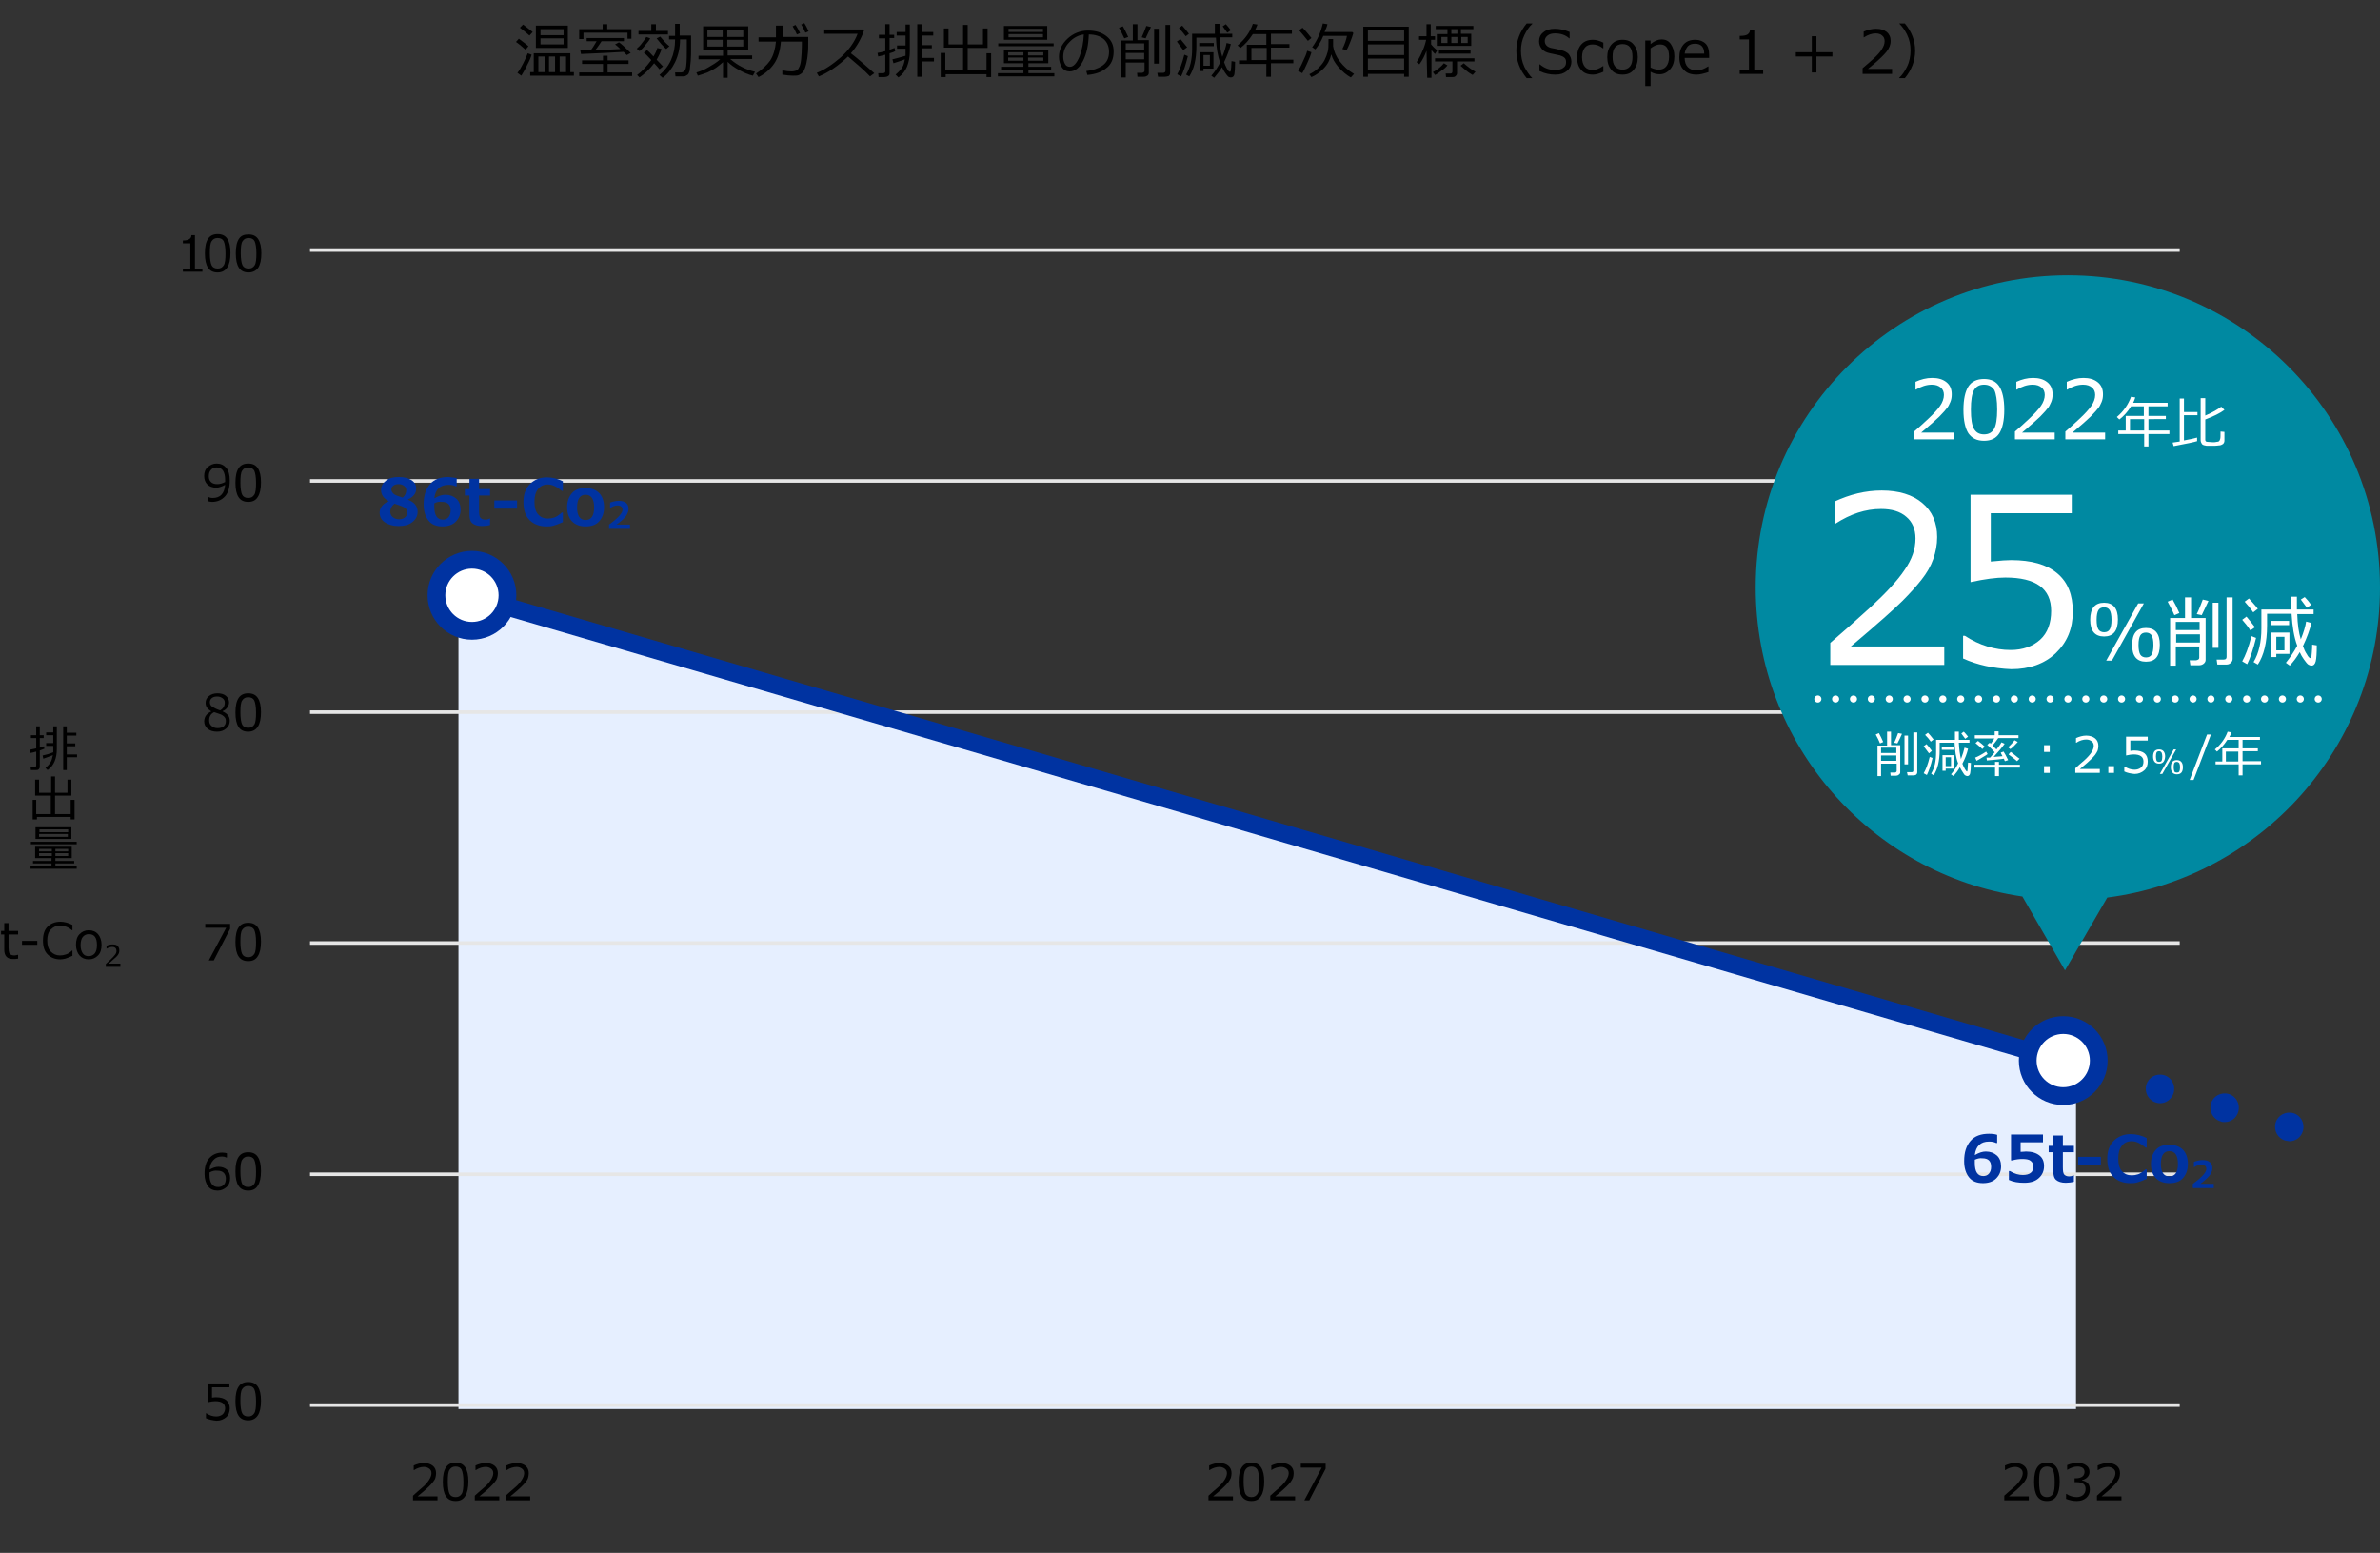 <?xml version="1.0" encoding="utf-8"?>
<!-- Generator: Adobe Illustrator 27.4.1, SVG Export Plug-In . SVG Version: 6.00 Build 0)  -->
<svg version="1.1" id="レイヤー_1" xmlns="http://www.w3.org/2000/svg" xmlns:xlink="http://www.w3.org/1999/xlink" x="0px"
	 y="0px" viewBox="0 0 670.2 437.2" style="enable-background:new 0 0 670.2 437.2;" xml:space="preserve">
<rect x="0" y="0" width="670.2" height="437.2" fill="#333333" stroke="none"/>
<style type="text/css">
	.st0{fill:#E6EFFF;}
	.st1{fill:none;stroke:#E6E6E6;stroke-miterlimit:10;}
	.st2{fill:#0033A1;}
	.st3{fill-rule:evenodd;clip-rule:evenodd;fill:#FFFFFF;stroke:#0033A1;stroke-width:5;stroke-miterlimit:10;}
	.st4{fill-rule:evenodd;clip-rule:evenodd;fill:#0089A1;}
	.st5{fill:#FFFFFF;}
	.st6{fill:none;stroke:#FFFFFF;stroke-width:2;stroke-linecap:round;stroke-linejoin:round;}
	.st7{fill:none;stroke:#FFFFFF;stroke-width:2;stroke-linecap:round;stroke-linejoin:round;stroke-dasharray:0,5.033;}
</style>
<g>
	<path d="M123.2,422.4h-6.9v-1.3c0.7-0.6,1.5-1.4,2.5-2.2s1.6-1.6,2-2.2s0.7-1.3,0.7-1.9c0-0.6-0.2-1-0.6-1.3s-0.9-0.5-1.5-0.5
		c-0.9,0-1.9,0.3-2.8,0.9h-0.1v-1.3c0.9-0.4,1.9-0.7,2.9-0.7c1,0,1.9,0.3,2.5,0.8c0.6,0.5,0.9,1.2,0.9,2.1c0,0.5-0.1,0.9-0.2,1.3
		s-0.4,0.8-0.7,1.2s-0.7,0.8-1.2,1.3s-1.5,1.4-3.1,2.7h5.6V422.4z"/>
	<path d="M128.3,422.6c-1.2,0-2.1-0.4-2.7-1.3s-0.9-2.2-0.9-4.1s0.3-3.2,0.9-4.1s1.5-1.3,2.7-1.3c1.2,0,2.1,0.4,2.7,1.3
		c0.6,0.9,0.9,2.2,0.9,4c0,1.8-0.3,3.2-0.9,4.1C130.4,422.2,129.5,422.6,128.3,422.6z M128.3,412.9c-0.8,0-1.3,0.3-1.7,0.9
		c-0.4,0.6-0.5,1.7-0.5,3.4c0,1.6,0.2,2.8,0.5,3.4s0.9,0.9,1.7,0.9s1.3-0.3,1.7-0.9s0.5-1.8,0.5-3.4c0-1.6-0.2-2.7-0.5-3.4
		C129.7,413.2,129.1,412.9,128.3,412.9z"/>
	<path d="M140.6,422.4h-6.9v-1.3c0.7-0.6,1.5-1.4,2.5-2.2s1.6-1.6,2-2.2s0.7-1.3,0.7-1.9c0-0.6-0.2-1-0.6-1.3s-0.9-0.5-1.5-0.5
		c-0.9,0-1.9,0.3-2.8,0.9h-0.1v-1.3c0.9-0.4,1.9-0.7,2.9-0.7c1,0,1.9,0.3,2.5,0.8c0.6,0.5,0.9,1.2,0.9,2.1c0,0.5-0.1,0.9-0.2,1.3
		s-0.4,0.8-0.7,1.2s-0.7,0.8-1.2,1.3s-1.5,1.4-3.1,2.7h5.6V422.4z"/>
	<path d="M149.3,422.4h-6.9v-1.3c0.7-0.6,1.5-1.4,2.5-2.2s1.6-1.6,2-2.2s0.7-1.3,0.7-1.9c0-0.6-0.2-1-0.6-1.3s-0.9-0.5-1.5-0.5
		c-0.9,0-1.9,0.3-2.8,0.9h-0.1v-1.3c0.9-0.4,1.9-0.7,2.9-0.7c1,0,1.9,0.3,2.5,0.8c0.6,0.5,0.9,1.2,0.9,2.1c0,0.5-0.1,0.9-0.2,1.3
		s-0.4,0.8-0.7,1.2s-0.7,0.8-1.2,1.3s-1.5,1.4-3.1,2.7h5.6V422.4z"/>
</g>
<g>
	<path d="M347.2,422.4h-6.9v-1.3c0.7-0.6,1.5-1.4,2.5-2.2s1.6-1.6,2-2.2c0.4-0.6,0.7-1.3,0.7-1.9c0-0.6-0.2-1-0.6-1.3
		c-0.4-0.3-0.9-0.5-1.5-0.5c-0.9,0-1.9,0.3-2.8,0.9h-0.1v-1.3c0.9-0.4,1.9-0.7,2.9-0.7c1,0,1.9,0.3,2.5,0.8c0.6,0.5,0.9,1.2,0.9,2.1
		c0,0.5-0.1,0.9-0.2,1.3c-0.2,0.4-0.4,0.8-0.7,1.2c-0.3,0.4-0.7,0.8-1.2,1.3s-1.5,1.4-3.1,2.7h5.6V422.4z"/>
	<path d="M352.4,422.6c-1.2,0-2.1-0.4-2.7-1.3c-0.6-0.9-0.9-2.2-0.9-4.1s0.3-3.2,0.9-4.1c0.6-0.9,1.5-1.3,2.7-1.3
		c1.2,0,2.1,0.4,2.7,1.3c0.6,0.9,0.9,2.2,0.9,4c0,1.8-0.3,3.2-0.9,4.1C354.5,422.2,353.6,422.6,352.4,422.6z M352.4,412.9
		c-0.8,0-1.3,0.3-1.7,0.9c-0.4,0.6-0.5,1.7-0.5,3.4c0,1.6,0.2,2.8,0.5,3.4c0.4,0.6,0.9,0.9,1.7,0.9s1.3-0.3,1.7-0.9s0.5-1.8,0.5-3.4
		c0-1.6-0.2-2.7-0.5-3.4C353.7,413.2,353.2,412.9,352.4,412.9z"/>
	<path d="M364.6,422.4h-6.9v-1.3c0.7-0.6,1.5-1.4,2.5-2.2s1.6-1.6,2-2.2c0.4-0.6,0.7-1.3,0.7-1.9c0-0.6-0.2-1-0.6-1.3
		c-0.4-0.3-0.9-0.5-1.5-0.5c-0.9,0-1.9,0.3-2.8,0.9H358v-1.3c0.9-0.4,1.9-0.7,2.9-0.7c1,0,1.9,0.3,2.5,0.8c0.6,0.5,0.9,1.2,0.9,2.1
		c0,0.5-0.1,0.9-0.2,1.3c-0.2,0.4-0.4,0.8-0.7,1.2c-0.3,0.4-0.7,0.8-1.2,1.3s-1.5,1.4-3.1,2.7h5.6V422.4z"/>
	<path d="M373.3,413.5l-4.6,8.9h-1.4l4.9-9.2h-5.9v-1.1h7V413.5z"/>
</g>
<polygon class="st0" points="584.6,396.7 129.1,396.7 129.1,164.8 584.6,301.7 "/>
<g>
	<g>
		<line class="st1" x1="87.3" y1="70.4" x2="613.8" y2="70.4"/>
	</g>
	<g>
		<line class="st1" x1="87.3" y1="135.4" x2="613.8" y2="135.4"/>
	</g>
	<g>
		<line class="st1" x1="87.3" y1="200.5" x2="613.8" y2="200.5"/>
	</g>
	<g>
		<line class="st1" x1="87.3" y1="265.5" x2="613.8" y2="265.5"/>
	</g>
	<g>
		<line class="st1" x1="87.3" y1="330.6" x2="613.8" y2="330.6"/>
	</g>
	<g>
		<line class="st1" x1="87.3" y1="395.6" x2="613.8" y2="395.6"/>
	</g>
</g>
<g>
	<path d="M58,399.3v-1.4h0.1c0.9,0.6,1.8,0.9,2.8,0.9c0.7,0,1.3-0.2,1.8-0.6c0.4-0.4,0.7-1,0.7-1.7c0-1.3-0.9-2-2.8-2
		c-0.5,0-1.2,0.1-2.1,0.3v-5.3h6.1v1.1h-4.9v2.9c0.6-0.1,1-0.1,1.2-0.1c1.2,0,2.2,0.3,2.8,0.8s1,1.3,1,2.3c0,1-0.3,1.9-1,2.5
		s-1.6,1-2.7,1C59.9,399.9,58.9,399.7,58,399.3z"/>
	<path d="M69.9,399.9c-1.2,0-2.1-0.4-2.7-1.3s-0.9-2.2-0.9-4.1s0.3-3.2,0.9-4.1s1.5-1.3,2.7-1.3c1.2,0,2.1,0.4,2.7,1.3
		c0.6,0.9,0.9,2.2,0.9,4c0,1.8-0.3,3.2-0.9,4.1C72,399.4,71.1,399.9,69.9,399.9z M69.9,390.2c-0.8,0-1.3,0.3-1.7,0.9
		c-0.4,0.6-0.5,1.7-0.5,3.4c0,1.6,0.2,2.8,0.5,3.4s0.9,0.9,1.7,0.9s1.3-0.3,1.7-0.9s0.5-1.8,0.5-3.4c0-1.6-0.2-2.7-0.5-3.4
		C71.3,390.5,70.7,390.2,69.9,390.2z"/>
</g>
<g>
	<path d="M59.5,200.3L59.5,200.3c-1.1-0.7-1.6-1.4-1.6-2.4c0-0.8,0.3-1.4,0.9-1.9s1.4-0.8,2.4-0.8c1,0,1.8,0.2,2.4,0.7
		s0.9,1.1,0.9,1.9c0,0.5-0.2,1-0.5,1.4c-0.3,0.4-0.7,0.8-1.3,1v0.1c1.3,0.6,2,1.4,2,2.6c0,0.9-0.3,1.6-1,2.2
		c-0.7,0.6-1.5,0.9-2.6,0.9c-1.1,0-2-0.3-2.6-0.8c-0.7-0.6-1-1.3-1-2.2C57.6,201.7,58.2,200.9,59.5,200.3z M60.3,200.5
		c-1,0.5-1.4,1.3-1.4,2.3c0,0.7,0.2,1.2,0.7,1.6c0.4,0.4,1,0.6,1.7,0.6c0.7,0,1.3-0.2,1.7-0.5c0.4-0.4,0.6-0.8,0.6-1.5
		c0-0.4-0.1-0.8-0.3-1c-0.2-0.3-0.5-0.5-0.8-0.7S61.4,200.9,60.3,200.5z M63.3,197.8c0-0.5-0.2-0.9-0.6-1.2s-0.9-0.5-1.5-0.5
		c-0.6,0-1.1,0.1-1.5,0.4c-0.4,0.3-0.6,0.7-0.6,1.2c0,0.5,0.2,1,0.7,1.3s1.2,0.7,2.2,1C62.9,199.5,63.3,198.7,63.3,197.8z"/>
	<path d="M69.9,206c-1.2,0-2.1-0.4-2.7-1.3s-0.9-2.2-0.9-4.1s0.3-3.2,0.9-4.1s1.5-1.3,2.7-1.3c1.2,0,2.1,0.4,2.7,1.3
		c0.6,0.9,0.9,2.2,0.9,4c0,1.8-0.3,3.2-0.9,4.1C72,205.5,71.1,206,69.9,206z M69.9,196.3c-0.8,0-1.3,0.3-1.7,0.9
		c-0.4,0.6-0.5,1.7-0.5,3.4c0,1.6,0.2,2.8,0.5,3.4s0.9,0.9,1.7,0.9s1.3-0.3,1.7-0.9s0.5-1.8,0.5-3.4c0-1.6-0.2-2.7-0.5-3.4
		C71.3,196.6,70.7,196.3,69.9,196.3z"/>
</g>
<g>
	<path d="M64.8,261.5l-4.6,8.9h-1.4l4.9-9.2h-5.9v-1.1h7V261.5z"/>
	<path d="M69.9,270.6c-1.2,0-2.1-0.4-2.7-1.3s-0.9-2.2-0.9-4.1s0.3-3.2,0.9-4.1s1.5-1.3,2.7-1.3c1.2,0,2.1,0.4,2.7,1.3
		c0.6,0.9,0.9,2.2,0.9,4c0,1.8-0.3,3.2-0.9,4.1C72,270.2,71.1,270.6,69.9,270.6z M69.9,260.9c-0.8,0-1.3,0.3-1.7,0.9
		c-0.4,0.6-0.5,1.7-0.5,3.4c0,1.6,0.2,2.8,0.5,3.4s0.9,0.9,1.7,0.9s1.3-0.3,1.7-0.9s0.5-1.8,0.5-3.4c0-1.6-0.2-2.7-0.5-3.4
		C71.3,261.2,70.7,260.9,69.9,260.9z"/>
</g>
<g>
	<path d="M63.9,324.7v1.2h-0.1c-0.4-0.2-0.8-0.3-1.3-0.3c-1,0-1.8,0.3-2.4,1c-0.6,0.6-1,1.5-1.1,2.7c0.9-0.5,1.7-0.8,2.5-0.8
		c1,0,1.8,0.3,2.4,0.8c0.6,0.6,0.9,1.3,0.9,2.4c0,1-0.3,1.9-1,2.5s-1.5,1-2.5,1c-1.2,0-2.1-0.4-2.7-1.2c-0.6-0.8-1-2-1-3.5
		c0-1.9,0.4-3.4,1.3-4.4c0.9-1,2.1-1.6,3.7-1.6C63.2,324.5,63.6,324.6,63.9,324.7z M59,330.1c0,0.4,0,0.6,0,0.7
		c0,1.1,0.2,1.9,0.6,2.5c0.4,0.6,1,0.9,1.8,0.9c0.7,0,1.2-0.2,1.6-0.6c0.4-0.4,0.6-1,0.6-1.8c0-0.6-0.2-1.2-0.6-1.6s-1-0.6-1.8-0.6
		C60.5,329.5,59.7,329.7,59,330.1z"/>
	<path d="M69.9,335.2c-1.2,0-2.1-0.4-2.7-1.3s-0.9-2.2-0.9-4.1s0.3-3.2,0.9-4.1s1.5-1.3,2.7-1.3c1.2,0,2.1,0.4,2.7,1.3
		c0.6,0.9,0.9,2.2,0.9,4c0,1.8-0.3,3.2-0.9,4.1C72,334.8,71.1,335.2,69.9,335.2z M69.9,325.6c-0.8,0-1.3,0.3-1.7,0.9
		c-0.4,0.6-0.5,1.7-0.5,3.4c0,1.6,0.2,2.8,0.5,3.4s0.9,0.9,1.7,0.9s1.3-0.3,1.7-0.9s0.5-1.8,0.5-3.4c0-1.6-0.2-2.7-0.5-3.4
		C71.3,325.9,70.7,325.6,69.9,325.6z"/>
</g>
<g>
	<path d="M58.5,141.1v-1.2h0.1c0.4,0.2,0.8,0.3,1.3,0.3c2.1,0,3.3-1.2,3.5-3.7c-0.9,0.5-1.8,0.8-2.5,0.8c-1,0-1.9-0.3-2.5-0.9
		c-0.6-0.6-0.9-1.4-0.9-2.4c0-1,0.3-1.9,1-2.5s1.5-1,2.5-1c1.1,0,2,0.4,2.7,1.2c0.7,0.8,1,2,1,3.6c0,1.9-0.4,3.4-1.3,4.4
		s-2.1,1.6-3.7,1.6C59.3,141.3,58.9,141.2,58.5,141.1z M63.4,135.7l0-0.6c0-1.1-0.2-2-0.6-2.6c-0.4-0.6-1-0.9-1.8-0.9
		c-0.7,0-1.2,0.2-1.6,0.7c-0.4,0.4-0.6,1-0.6,1.8c0,0.7,0.2,1.2,0.6,1.6c0.4,0.4,1,0.6,1.8,0.6C61.9,136.3,62.6,136.1,63.4,135.7z"
		/>
	<path d="M69.9,141.3c-1.2,0-2.1-0.4-2.7-1.3s-0.9-2.2-0.9-4.1s0.3-3.2,0.9-4.1s1.5-1.3,2.7-1.3c1.2,0,2.1,0.4,2.7,1.3
		c0.6,0.9,0.9,2.2,0.9,4c0,1.8-0.3,3.2-0.9,4.1C72,140.9,71.1,141.3,69.9,141.3z M69.9,131.6c-0.8,0-1.3,0.3-1.7,0.9
		c-0.4,0.6-0.5,1.7-0.5,3.4c0,1.6,0.2,2.8,0.5,3.4s0.9,0.9,1.7,0.9s1.3-0.3,1.7-0.9s0.5-1.8,0.5-3.4c0-1.6-0.2-2.7-0.5-3.4
		C71.3,132,70.7,131.6,69.9,131.6z"/>
</g>
<g>
	<path d="M57,76.5h-5.5v-0.9h2.1v-7.1h-2.1v-0.8c0.8,0,1.4-0.1,1.8-0.4c0.4-0.2,0.6-0.6,0.6-1.1h1v9.4H57V76.5z"/>
	<path d="M61.3,76.7c-1.2,0-2.1-0.4-2.7-1.3s-0.9-2.2-0.9-4.1s0.3-3.2,0.9-4.1s1.5-1.3,2.7-1.3c1.2,0,2.1,0.4,2.7,1.3
		c0.6,0.9,0.9,2.2,0.9,4c0,1.8-0.3,3.2-0.9,4.1C63.4,76.2,62.5,76.7,61.3,76.7z M61.3,67c-0.8,0-1.3,0.3-1.7,0.9
		c-0.4,0.6-0.5,1.7-0.5,3.4c0,1.6,0.2,2.8,0.5,3.4s0.9,0.9,1.7,0.9s1.3-0.3,1.7-0.9s0.5-1.8,0.5-3.4c0-1.6-0.2-2.7-0.5-3.4
		C62.7,67.3,62.1,67,61.3,67z"/>
	<path d="M70,76.7c-1.2,0-2.1-0.4-2.7-1.3s-0.9-2.2-0.9-4.1s0.3-3.2,0.9-4.1S68.8,66,70,66c1.2,0,2.1,0.4,2.7,1.3
		c0.6,0.9,0.9,2.2,0.9,4c0,1.8-0.3,3.2-0.9,4.1C72.1,76.2,71.2,76.7,70,76.7z M70,67c-0.8,0-1.3,0.3-1.7,0.9
		c-0.4,0.6-0.5,1.7-0.5,3.4c0,1.6,0.2,2.8,0.5,3.4s0.9,0.9,1.7,0.9s1.3-0.3,1.7-0.9s0.5-1.8,0.5-3.4c0-1.6-0.2-2.7-0.5-3.4
		C71.4,67.3,70.8,67,70,67z"/>
</g>
<g>
	<path d="M571.3,422.4h-6.9v-1.3c0.7-0.6,1.5-1.4,2.5-2.2s1.6-1.6,2-2.2c0.4-0.6,0.7-1.3,0.7-1.9c0-0.6-0.2-1-0.6-1.3
		c-0.4-0.3-0.9-0.5-1.5-0.5c-0.9,0-1.9,0.3-2.8,0.9h-0.1v-1.3c0.9-0.4,1.9-0.7,2.9-0.7c1,0,1.9,0.3,2.5,0.8c0.6,0.5,0.9,1.2,0.9,2.1
		c0,0.5-0.1,0.9-0.2,1.3c-0.2,0.4-0.4,0.8-0.7,1.2c-0.3,0.4-0.7,0.8-1.2,1.3s-1.5,1.4-3.1,2.7h5.6V422.4z"/>
	<path d="M576.4,422.6c-1.2,0-2.1-0.4-2.7-1.3c-0.6-0.9-0.9-2.2-0.9-4.1s0.3-3.2,0.9-4.1c0.6-0.9,1.5-1.3,2.7-1.3
		c1.2,0,2.1,0.4,2.7,1.3c0.6,0.9,0.9,2.2,0.9,4c0,1.8-0.3,3.2-0.9,4.1C578.5,422.2,577.6,422.6,576.4,422.6z M576.4,412.9
		c-0.8,0-1.3,0.3-1.7,0.9c-0.4,0.6-0.5,1.7-0.5,3.4c0,1.6,0.2,2.8,0.5,3.4c0.4,0.6,0.9,0.9,1.7,0.9s1.3-0.3,1.7-0.9s0.5-1.8,0.5-3.4
		c0-1.6-0.2-2.7-0.5-3.4C577.8,413.2,577.2,412.9,576.4,412.9z"/>
	<path d="M581.8,422v-1.4h0.1c0.9,0.6,1.9,0.9,2.9,0.9c0.7,0,1.3-0.2,1.8-0.6c0.4-0.4,0.7-0.9,0.7-1.7c0-0.7-0.2-1.1-0.6-1.4
		s-1-0.5-1.9-0.5h-0.6v-1.1h0.5c0.7,0,1.3-0.2,1.7-0.5c0.4-0.3,0.6-0.8,0.6-1.3c0-0.5-0.2-0.9-0.5-1.1c-0.4-0.3-0.9-0.4-1.5-0.4
		c-0.9,0-1.8,0.3-2.8,0.9h-0.1v-1.3c0.9-0.4,1.9-0.6,2.9-0.6c1.1,0,1.9,0.2,2.5,0.7c0.6,0.4,0.9,1,0.9,1.8c0,0.6-0.2,1.1-0.6,1.5
		c-0.4,0.4-0.9,0.7-1.5,0.8v0.1c1.5,0.3,2.2,1.1,2.2,2.6c0,0.9-0.3,1.7-1,2.3c-0.7,0.6-1.6,0.9-2.7,0.9
		C583.8,422.6,582.8,422.4,581.8,422z"/>
	<path d="M597.4,422.4h-6.9v-1.3c0.7-0.6,1.5-1.4,2.5-2.2s1.6-1.6,2-2.2c0.4-0.6,0.7-1.3,0.7-1.9c0-0.6-0.2-1-0.6-1.3
		c-0.4-0.3-0.9-0.5-1.5-0.5c-0.9,0-1.9,0.3-2.8,0.9h-0.1v-1.3c0.9-0.4,1.9-0.7,2.9-0.7c1,0,1.9,0.3,2.5,0.8c0.6,0.5,0.9,1.2,0.9,2.1
		c0,0.5-0.1,0.9-0.2,1.3c-0.2,0.4-0.4,0.8-0.7,1.2c-0.3,0.4-0.7,0.8-1.2,1.3s-1.5,1.4-3.1,2.7h5.6V422.4z"/>
</g>
<g>
	<path class="st2" d="M643.5,321.1c-2.1-0.6-3.3-2.8-2.7-5l0,0c0.6-2.1,2.8-3.3,5-2.7l0,0c2.1,0.6,3.3,2.8,2.7,5l0,0
		c-0.5,1.8-2.1,2.9-3.8,2.9l0,0C644.3,321.2,643.9,321.2,643.5,321.1z M625.3,315.7c-2.1-0.6-3.3-2.8-2.7-5l0,0
		c0.6-2.1,2.8-3.3,5-2.7l0,0c2.1,0.6,3.3,2.8,2.7,5l0,0c-0.5,1.8-2.1,2.9-3.8,2.9l0,0C626,315.9,625.7,315.9,625.3,315.7z
		 M607.1,310.4c-2.1-0.6-3.3-2.8-2.7-5l0,0c0.6-2.1,2.8-3.3,5-2.7l0,0c2.1,0.6,3.3,2.8,2.7,5l0,0c-0.5,1.7-2.1,2.9-3.8,2.9l0,0
		C607.8,310.6,607.4,310.5,607.1,310.4z"/>
</g>
<path class="st2" d="M577.4,300.2L133.8,170.8l0.1-0.4c0.7-2.4,3.3-3.9,5.7-3.1l441.8,128.9"/>
<circle class="st3" cx="132.9" cy="167.6" r="10"/>
<circle class="st3" cx="581" cy="298.6" r="10"/>
<g>
	<g>
		<path class="st2" d="M109.5,141.1L109.5,141.1c-1.5-0.8-2.2-1.8-2.2-3.2c0-1,0.5-1.9,1.4-2.6s2.1-1,3.6-1c1.5,0,2.7,0.3,3.6,0.9
			s1.3,1.4,1.3,2.4c0,1.3-0.8,2.3-2.3,3v0.1c1.8,0.7,2.7,1.8,2.7,3.4c0,1.2-0.5,2.1-1.5,2.9s-2.3,1.1-3.9,1.1
			c-1.6,0-2.9-0.4-3.9-1.1s-1.4-1.6-1.4-2.8C107,142.9,107.8,141.8,109.5,141.1z M111.1,141.8c-0.8,0.6-1.2,1.4-1.2,2.2
			c0,0.7,0.2,1.2,0.7,1.6s1.1,0.6,1.8,0.6c0.7,0,1.2-0.2,1.6-0.5s0.7-0.8,0.7-1.4c0-0.3-0.1-0.6-0.2-0.8s-0.3-0.4-0.6-0.6
			s-0.6-0.3-0.8-0.4S112.2,142.2,111.1,141.8z M114.4,138c0-0.5-0.2-0.9-0.6-1.2s-0.9-0.5-1.5-0.5c-0.6,0-1.1,0.1-1.5,0.4
			s-0.6,0.6-0.6,1.1c0,0.4,0.2,0.8,0.6,1.2s1.3,0.7,2.6,1.1C114.1,139.5,114.4,138.8,114.4,138z"/>
		<path class="st2" d="M128.6,134.6v2.3h-0.3c-0.6-0.3-1.2-0.4-2-0.4c-2.4,0-3.7,1.3-4,3.8c1.2-0.7,2.2-1,3.1-1
			c1.3,0,2.3,0.4,3.1,1.1s1.2,1.8,1.2,3.1c0,1.4-0.5,2.5-1.4,3.4s-2.2,1.3-3.7,1.3c-1.7,0-3-0.5-3.9-1.6s-1.4-2.6-1.4-4.6
			c0-2.5,0.6-4.3,1.8-5.7s3-2,5.2-2C127.3,134.4,128,134.5,128.6,134.6z M122.3,141.7l0,0.4c0,0.2,0,0.3,0,0.5
			c0,2.5,0.8,3.7,2.4,3.7c0.6,0,1.2-0.2,1.6-0.7s0.6-1.1,0.6-1.9c0-1.6-0.8-2.4-2.5-2.4C123.7,141.2,123,141.3,122.3,141.7z"/>
		<path class="st2" d="M138,147.8c-0.7,0.2-1.5,0.3-2.3,0.3c-1.2,0-2.1-0.3-2.7-0.8s-0.8-1.4-0.8-2.5v-5.3h-1.3v-1.8h1.3v-2.9h2.7
			v2.9h3.1v1.8h-3.1v4.2c0,1.1,0.1,1.8,0.4,2.1s0.7,0.5,1.4,0.5c0.4,0,0.8-0.1,1.2-0.3h0.1V147.8z"/>
		<path class="st2" d="M145.6,143.2h-6.4v-2.3h6.4V143.2z"/>
		<path class="st2" d="M158.5,147c-1.1,0.5-2,0.8-2.7,1s-1.3,0.2-1.9,0.2c-2,0-3.6-0.6-4.8-1.8s-1.7-2.9-1.7-5.1
			c0-2.1,0.6-3.8,1.8-5s2.8-1.9,4.8-1.9c1.6,0,3.1,0.4,4.5,1.1v2.7h-0.3c-1.4-1.2-2.7-1.8-3.9-1.8c-1.2,0-2.1,0.4-2.8,1.3
			s-1,2-1,3.6c0,1.5,0.3,2.7,1,3.5s1.6,1.2,2.8,1.2c0.6,0,1.2-0.1,1.8-0.3s1.3-0.7,2.1-1.4h0.3V147z"/>
		<path class="st2" d="M164.9,148.2c-1.7,0-2.9-0.5-3.8-1.4s-1.4-2.3-1.4-4c0-1.7,0.5-3,1.4-4s2.2-1.4,3.8-1.4
			c1.6,0,2.9,0.5,3.8,1.4s1.4,2.3,1.4,4c0,1.7-0.5,3-1.4,4S166.5,148.2,164.9,148.2z M164.9,139.3c-1.6,0-2.4,1.2-2.4,3.6
			c0,2.3,0.8,3.5,2.4,3.5c1.6,0,2.4-1.2,2.4-3.5C167.3,140.5,166.5,139.3,164.9,139.3z"/>
		<path class="st2" d="M177.3,148.9h-5.8v-1.2c1.5-1.1,2.5-2,3-2.6s0.8-1.1,0.8-1.6c0-0.4-0.1-0.7-0.4-0.9c-0.2-0.2-0.6-0.3-1-0.3
			c-0.6,0-1.3,0.2-2,0.7h-0.1v-1.5c0.8-0.3,1.7-0.5,2.4-0.5c0.9,0,1.6,0.2,2.1,0.6s0.7,1,0.7,1.7c0,0.6-0.2,1.1-0.6,1.8
			s-1.3,1.5-2.8,2.6h3.8V148.9z"/>
	</g>
</g>
<g>
	<g>
		<path class="st2" d="M562.4,319.5v2.3h-0.3c-0.6-0.3-1.2-0.4-2-0.4c-2.4,0-3.7,1.3-4,3.8c1.2-0.7,2.2-1,3.1-1
			c1.3,0,2.3,0.4,3.1,1.1s1.2,1.8,1.2,3.1c0,1.4-0.5,2.5-1.4,3.4s-2.2,1.3-3.7,1.3c-1.7,0-3-0.5-3.9-1.6s-1.4-2.6-1.4-4.6
			c0-2.5,0.6-4.3,1.8-5.7s3-2,5.2-2C561.1,319.2,561.8,319.3,562.4,319.5z M556.1,326.5l0,0.4c0,0.2,0,0.3,0,0.5
			c0,2.5,0.8,3.7,2.4,3.7c0.6,0,1.2-0.2,1.6-0.7s0.6-1.1,0.6-1.9c0-1.6-0.8-2.4-2.5-2.4C557.5,326,556.8,326.2,556.1,326.5z"/>
		<path class="st2" d="M565.7,332.2v-2.5h0.3c1.3,0.8,2.5,1.1,3.6,1.1c2,0,3-0.8,3-2.4c0-0.7-0.3-1.2-0.8-1.6s-1.4-0.5-2.4-0.5
			c-0.7,0-1.7,0.1-2.8,0.4h-0.3v-7.3h9v2.2H569v2.7c0.7,0,1.2-0.1,1.5-0.1c1.7,0,2.9,0.4,3.8,1.1s1.3,1.7,1.3,3
			c0,1.4-0.5,2.5-1.5,3.4s-2.3,1.3-4.1,1.3C568.4,333,567,332.8,565.7,332.2z"/>
		<path class="st2" d="M584,332.7c-0.7,0.2-1.5,0.3-2.3,0.3c-1.2,0-2.1-0.3-2.7-0.8s-0.8-1.4-0.8-2.5v-5.3h-1.3v-1.8h1.3v-2.9h2.7
			v2.9h3.1v1.8h-3.1v4.2c0,1.1,0.1,1.8,0.4,2.1s0.7,0.5,1.4,0.5c0.4,0,0.8-0.1,1.2-0.3h0.1V332.7z"/>
		<path class="st2" d="M591.6,328h-6.4v-2.3h6.4V328z"/>
		<path class="st2" d="M604.5,331.9c-1.1,0.5-2,0.8-2.7,1s-1.3,0.2-1.9,0.2c-2,0-3.6-0.6-4.8-1.8s-1.7-2.9-1.7-5.1
			c0-2.1,0.6-3.8,1.8-5s2.8-1.9,4.8-1.9c1.6,0,3.1,0.4,4.5,1.1v2.7h-0.3c-1.4-1.2-2.7-1.8-3.9-1.8c-1.2,0-2.1,0.4-2.8,1.3
			s-1,2-1,3.6c0,1.5,0.3,2.7,1,3.5s1.6,1.2,2.8,1.2c0.6,0,1.2-0.1,1.8-0.3s1.3-0.7,2.1-1.4h0.3V331.9z"/>
		<path class="st2" d="M610.9,333.1c-1.7,0-2.9-0.5-3.8-1.4s-1.4-2.3-1.4-4c0-1.7,0.5-3,1.4-4s2.2-1.4,3.8-1.4
			c1.6,0,2.9,0.5,3.8,1.4s1.4,2.3,1.4,4c0,1.7-0.5,3-1.4,4S612.5,333.1,610.9,333.1z M610.9,324.1c-1.6,0-2.4,1.2-2.4,3.6
			c0,2.3,0.8,3.5,2.4,3.5c1.6,0,2.4-1.2,2.4-3.5C613.3,325.3,612.5,324.1,610.9,324.1z"/>
		<path class="st2" d="M623.3,334.5h-5.8v-1.2c1.5-1.1,2.5-2,3-2.6c0.5-0.6,0.8-1.1,0.8-1.6c0-0.4-0.1-0.7-0.4-0.9s-0.6-0.3-1-0.3
			c-0.6,0-1.3,0.2-2,0.7h-0.1v-1.5c0.8-0.3,1.7-0.5,2.4-0.5c0.9,0,1.6,0.2,2.1,0.6c0.5,0.4,0.7,1,0.7,1.7c0,0.6-0.2,1.1-0.6,1.8
			c-0.4,0.6-1.3,1.5-2.8,2.6h3.8V334.5z"/>
	</g>
</g>
<g>
	<path class="st4" d="M670.2,165.4c0-48.6-39.4-87.9-87.9-87.9c-48.6,0-87.9,39.4-87.9,87.9c0,44.2,32.6,80.8,75.1,87l12,20.8
		l11.9-20.5C636.7,247.1,670.2,210.2,670.2,165.4z"/>
	<g>
		<path class="st5" d="M592.5,179.2c-2.6,0-3.9-1.6-3.9-4.7c0-3.2,1.3-4.8,3.9-4.8c2.6,0,3.9,1.6,3.9,4.7
			C596.4,177.6,595.1,179.2,592.5,179.2z M592.5,171c-0.8,0-1.3,0.3-1.6,0.8c-0.3,0.5-0.5,1.4-0.5,2.7c0,1.3,0.2,2.2,0.5,2.7
			c0.3,0.5,0.9,0.8,1.6,0.8c0.8,0,1.3-0.3,1.6-0.8c0.3-0.5,0.5-1.4,0.5-2.7c0-1.3-0.2-2.2-0.5-2.7C593.7,171.2,593.2,171,592.5,171z
			 M603.7,169.9l-9,16.1h-1.6l9-16.1H603.7z M604.3,186.3c-2.6,0-3.9-1.6-3.9-4.7c0-3.2,1.3-4.8,3.9-4.8c2.6,0,3.9,1.6,3.9,4.7
			C608.2,184.8,606.9,186.3,604.3,186.3z M604.3,178.1c-0.8,0-1.3,0.3-1.6,0.8s-0.5,1.4-0.5,2.7c0,1.3,0.2,2.2,0.5,2.7
			c0.3,0.5,0.9,0.8,1.6,0.8c0.8,0,1.3-0.3,1.6-0.8c0.3-0.5,0.5-1.4,0.5-2.7c0-1.3-0.2-2.2-0.5-2.7
			C605.6,178.4,605,178.1,604.3,178.1z"/>
		<path class="st5" d="M612.3,173.2c-0.5-1.2-1.2-2.5-1.9-3.8l1.4-0.6c0.7,1.2,1.3,2.4,1.9,3.8L612.3,173.2z M619.4,182h-6.7v5.4
			h-1.6V174h4.2v-5.8h1.7v5.8h4.1v11.8c0,0.4-0.2,0.8-0.6,1.1c-0.4,0.3-0.8,0.4-1.3,0.4h-2.4l-0.2-1.4h1.8c0.2,0,0.4-0.1,0.6-0.2
			c0.2-0.1,0.3-0.3,0.3-0.5V182z M619.4,177.4v-2.3h-6.7v2.3H619.4z M612.8,180.9h6.7v-2.3h-6.7V180.9z M620,173.2l-1.4-0.3
			c0.6-1.2,1.1-2.5,1.7-4.1l1.6,0.4C621.2,170.7,620.5,172.1,620,173.2z M623.1,182.4v-12.7h1.6v12.7H623.1z M627,187.1h-2.6
			l-0.2-1.4h2c0.6,0,0.8-0.3,0.8-0.8v-16.7h1.7v17.3c0,0.5-0.2,0.8-0.5,1.1S627.5,187.1,627,187.1z"/>
		<path class="st5" d="M633.7,177.5c-0.7-1.1-1.5-2.1-2.3-3l1.2-0.9c0.6,0.7,1.4,1.7,2.4,3L633.7,177.5z M632.8,187l-1.4-0.8
			c0.9-1.6,1.8-3.9,2.6-7.1l1.3,0.5C634.5,182.9,633.6,185.4,632.8,187z M634.5,172.4c-0.6-0.9-1.4-1.9-2.4-3l1.2-0.9
			c0.6,0.7,1.5,1.6,2.5,2.9L634.5,172.4z M638.4,172.8v3.3c0,4.8-0.9,8.4-2.6,11l-1.2-0.7c1.5-2.5,2.2-5.7,2.2-9.5v-5.3h8.3v-3.6
			h1.7v3.6h4.7v1.3h-4.6c0.1,2.9,0.4,5.2,1,7.1c0.8-2,1.3-3.6,1.5-5l1.5,0.4c-0.5,2-1.3,4.2-2.4,6.5c0.3,0.8,0.6,1.6,1.1,2.3
			c0.4,0.8,0.8,1.1,1,1.1c0.1,0,0.2,0,0.2-0.1c0.1-0.1,0.1-0.6,0.2-1.5c0.1-0.9,0.1-1.7,0.1-2.2l1.3,0.2c0,2.2-0.1,3.7-0.3,4.5
			c-0.2,0.8-0.6,1.2-1.2,1.2c-0.3,0-0.6-0.1-0.9-0.3c-0.3-0.2-0.7-0.7-1.2-1.4s-0.9-1.4-1.2-2.1c-0.8,1.4-1.7,2.6-2.8,3.8l-1.1-0.8
			c1.2-1.5,2.3-3.1,3.2-4.8c-0.9-2.4-1.4-5.4-1.6-9H638.4z M639.4,176v-1.2h5.2v1.2H639.4z M641,184.1v0.9h-1.4v-6.9h5.1v6H641z
			 M643.3,179.3H641v3.8h2.3V179.3z M649.6,171.1c-0.4-0.5-0.9-1.3-1.7-2.3l1.1-0.7c0.6,0.6,1.2,1.3,1.8,2.2L649.6,171.1z"/>
	</g>
	<g>
		<path class="st5" d="M547.5,187.2h-32.1V181c3.4-2.9,7.2-6.3,11.5-10.2c4.2-3.9,7.4-7.3,9.4-10.3c2.1-3,3.1-5.9,3.1-8.9
			c0-2.6-0.9-4.7-2.6-6.1c-1.7-1.5-4.1-2.2-7.1-2.2c-4.4,0-8.6,1.4-12.8,4.1h-0.3v-6.2c4.3-2,8.7-3.1,13.3-3.1
			c4.8,0,8.7,1.2,11.4,3.5c2.8,2.3,4.2,5.6,4.2,9.6c0,2.2-0.4,4.2-1.1,6.2s-1.8,3.9-3.3,5.8s-3.3,3.9-5.4,6s-6.9,6.4-14.5,12.8h26.3
			V187.2z"/>
		<path class="st5" d="M552.8,185.4V179h0.5c4.1,2.7,8.5,4,12.9,4c3.4,0,6.2-1,8.3-2.9s3.1-4.7,3.1-8.1c0-6.3-4.3-9.4-12.9-9.4
			c-2.5,0-5.7,0.4-9.8,1.3v-24.6h28.5v5.2h-22.8v13.6c2.8-0.3,4.7-0.4,5.7-0.4c5.7,0,10,1.2,13,3.7s4.4,6.1,4.4,10.8
			c0,4.8-1.6,8.6-4.8,11.7c-3.2,3-7.4,4.5-12.5,4.5C561.3,188.2,556.8,187.2,552.8,185.4z"/>
	</g>
	<g>
		<path class="st5" d="M550.3,123.7H539v-2.2c1.2-1,2.5-2.2,4-3.6c1.5-1.4,2.6-2.6,3.3-3.6c0.7-1,1.1-2.1,1.1-3.1
			c0-0.9-0.3-1.6-0.9-2.1c-0.6-0.5-1.4-0.8-2.5-0.8c-1.5,0-3,0.5-4.5,1.4h-0.1v-2.2c1.5-0.7,3.1-1.1,4.7-1.1c1.7,0,3,0.4,4,1.2
			c1,0.8,1.5,1.9,1.5,3.4c0,0.8-0.1,1.5-0.4,2.2s-0.6,1.4-1.2,2c-0.5,0.7-1.2,1.3-1.9,2.1c-0.7,0.7-2.4,2.2-5.1,4.5h9.2V123.7z"/>
		<path class="st5" d="M558.7,124.1c-2,0-3.4-0.7-4.4-2.1c-0.9-1.4-1.4-3.6-1.4-6.6s0.5-5.2,1.4-6.6c0.9-1.4,2.4-2.1,4.4-2.1
			c2,0,3.4,0.7,4.3,2.1s1.4,3.6,1.4,6.6c0,3-0.5,5.2-1.4,6.6C562.1,123.4,560.7,124.1,558.7,124.1z M558.7,108.3
			c-1.3,0-2.2,0.5-2.8,1.5s-0.9,2.9-0.9,5.5c0,2.7,0.3,4.5,0.9,5.5c0.6,1,1.5,1.5,2.8,1.5c1.3,0,2.2-0.5,2.8-1.5
			c0.6-1,0.9-2.9,0.9-5.5c0-2.6-0.3-4.4-0.8-5.5C560.9,108.8,560,108.3,558.7,108.3z"/>
		<path class="st5" d="M578.6,123.7h-11.2v-2.2c1.2-1,2.5-2.2,4-3.6c1.5-1.4,2.6-2.6,3.3-3.6c0.7-1,1.1-2.1,1.1-3.1
			c0-0.9-0.3-1.6-0.9-2.1c-0.6-0.5-1.4-0.8-2.5-0.8c-1.5,0-3,0.5-4.5,1.4h-0.1v-2.2c1.5-0.7,3.1-1.1,4.7-1.1c1.7,0,3,0.4,4,1.2
			c1,0.8,1.5,1.9,1.5,3.4c0,0.8-0.1,1.5-0.4,2.2s-0.6,1.4-1.2,2c-0.5,0.7-1.2,1.3-1.9,2.1c-0.7,0.7-2.4,2.2-5.1,4.5h9.2V123.7z"/>
		<path class="st5" d="M592.8,123.7h-11.2v-2.2c1.2-1,2.5-2.2,4-3.6c1.5-1.4,2.6-2.6,3.3-3.6c0.7-1,1.1-2.1,1.1-3.1
			c0-0.9-0.3-1.6-0.9-2.1c-0.6-0.5-1.4-0.8-2.5-0.8c-1.5,0-3,0.5-4.5,1.4H582v-2.2c1.5-0.7,3.1-1.1,4.7-1.1c1.7,0,3,0.4,4,1.2
			c1,0.8,1.5,1.9,1.5,3.4c0,0.8-0.1,1.5-0.4,2.2s-0.6,1.4-1.2,2c-0.5,0.7-1.2,1.3-1.9,2.1c-0.7,0.7-2.4,2.2-5.1,4.5h9.2V123.7z"/>
		<path class="st5" d="M596.5,122.2v-1h2.1v-4.1h5.1v-2.7h-3.6c-1,1.6-2.1,2.8-3.3,3.7l-0.7-0.7c1.9-1.6,3.2-3.5,4-5.7l1.2,0.2
			c-0.2,0.6-0.4,1.1-0.6,1.5h9.7v1H605v2.7h4.9v0.9H605v3.2h5.9v1H605v3.5h-1.2v-3.5H596.5z M599.8,121.2h4v-3.2h-4V121.2z"/>
		<path class="st5" d="M612.1,125.6l-0.3-1c0.5-0.1,1.2-0.2,2-0.3v-12.1h1.2v3.8h3.8v0.9H615v7.1c1.7-0.3,3-0.6,3.7-0.8v1
			C618.1,124.4,615.9,124.9,612.1,125.6z M619.8,112.1h1.2v4.9c2.1-0.9,3.6-1.8,4.5-2.5l0.9,0.9c-1.2,0.9-3,1.8-5.4,2.7v5.7
			c0,0.4,0.2,0.6,0.7,0.6c0.5,0,1,0.1,1.4,0.1c0.4,0,0.8,0,1.1-0.1c0.3,0,0.6-0.1,0.7-0.2s0.2-0.3,0.3-0.6c0.1-0.3,0.1-1,0.1-2.1
			l1.1,0.1v2.4c0,0.4-0.1,0.7-0.4,1c-0.3,0.2-0.7,0.4-1.2,0.4c-0.5,0.1-1.1,0.1-1.8,0.1c-0.4,0-0.8,0-1.2,0c-0.4,0-0.7,0-0.9-0.1
			c-0.2,0-0.4-0.1-0.6-0.2c-0.2-0.1-0.3-0.3-0.4-0.5c-0.1-0.2-0.2-0.4-0.2-0.7V112.1z"/>
	</g>
	<g>
		<path class="st5" d="M529.4,209.3c-0.3-0.8-0.7-1.6-1.2-2.5l0.9-0.4c0.4,0.7,0.8,1.6,1.2,2.5L529.4,209.3z M534,215h-4.3v3.5h-1
			v-8.6h2.7V206h1.1v3.8h2.6v7.6c0,0.3-0.1,0.5-0.4,0.7c-0.2,0.2-0.5,0.3-0.8,0.3h-1.5l-0.1-0.9h1.2c0.2,0,0.3,0,0.4-0.1
			c0.1-0.1,0.2-0.2,0.2-0.3V215z M534,212v-1.5h-4.3v1.5H534z M529.7,214.2h4.3v-1.5h-4.3V214.2z M534.3,209.3l-0.9-0.2
			c0.4-0.8,0.7-1.6,1.1-2.7l1.1,0.2C535.1,207.7,534.7,208.6,534.3,209.3z M536.3,215.2v-8.1h1v8.1H536.3z M538.9,218.3h-1.7
			l-0.2-0.9h1.3c0.4,0,0.5-0.2,0.5-0.5v-10.7h1.1v11.2c0,0.3-0.1,0.5-0.3,0.7C539.4,218.2,539.2,218.3,538.9,218.3z"/>
		<path class="st5" d="M543.2,212.1c-0.5-0.7-1-1.3-1.5-2l0.8-0.6c0.4,0.4,0.9,1.1,1.5,1.9L543.2,212.1z M542.6,218.2l-0.9-0.5
			c0.6-1,1.2-2.5,1.7-4.6l0.8,0.3C543.7,215.6,543.1,217.2,542.6,218.2z M543.7,208.8c-0.4-0.6-0.9-1.2-1.6-1.9l0.8-0.6
			c0.4,0.4,0.9,1,1.6,1.9L543.7,208.8z M546.2,209.1v2.1c0,3.1-0.6,5.4-1.7,7.1l-0.7-0.5c1-1.6,1.4-3.6,1.4-6.1v-3.4h5.3v-2.3h1.1
			v2.3h3v0.8h-3c0.1,1.8,0.3,3.4,0.6,4.6c0.5-1.3,0.8-2.3,1-3.2l1,0.3c-0.3,1.3-0.8,2.7-1.6,4.2c0.2,0.5,0.4,1,0.7,1.5
			c0.3,0.5,0.5,0.7,0.6,0.7c0,0,0.1,0,0.1-0.1c0-0.1,0.1-0.4,0.1-1c0-0.6,0.1-1.1,0.1-1.4l0.8,0.1c0,1.4-0.1,2.4-0.2,2.9
			s-0.4,0.8-0.8,0.8c-0.2,0-0.4-0.1-0.6-0.2c-0.2-0.1-0.4-0.4-0.7-0.9c-0.3-0.5-0.6-0.9-0.8-1.4c-0.5,0.9-1.1,1.7-1.8,2.5l-0.7-0.5
			c0.8-0.9,1.5-2,2-3.1c-0.6-1.5-0.9-3.5-1-5.8H546.2z M546.8,211.1v-0.7h3.4v0.7H546.8z M547.9,216.4v0.6H547v-4.4h3.3v3.8H547.9z
			 M549.4,213.2h-1.5v2.5h1.5V213.2z M553.4,208c-0.2-0.3-0.6-0.8-1.1-1.5l0.7-0.5c0.4,0.4,0.8,0.9,1.2,1.4L553.4,208z"/>
		<path class="st5" d="M561.8,218.5v-2.4H556v-0.8h5.8v-0.8h1.1v0.8h5.9v0.8h-5.9v2.4H561.8z M556.6,214.2l-0.4-0.9
			c0.8-0.3,1.9-0.9,3.1-1.7l0.4,0.7c-0.2,0.2-0.7,0.5-1.4,0.9C557.5,213.7,557,214,556.6,214.2z M559.5,214.1l-0.1-0.8l1,0
			c0.4-0.4,0.8-0.9,1.3-1.5c-0.6-0.7-1.3-1.4-2.1-2.1l0.7-0.6c0.1,0.1,0.2,0.2,0.3,0.3c0.4-0.5,0.7-1,1-1.5h-5.5V207h5.6v-1.1h1.1
			v1.1h5.6v0.8h-5.7c-0.5,0.7-1,1.4-1.6,2.1l1.1,1.1c0.6-0.7,1.1-1.4,1.4-2l0.9,0.4c-0.7,1-1.7,2.2-3.1,3.7c1-0.1,1.9-0.1,2.5-0.2
			c-0.2-0.4-0.4-0.7-0.5-1l0.8-0.3c0.3,0.4,0.7,1.2,1.3,2.4l-0.9,0.3c-0.1-0.1-0.2-0.3-0.3-0.7C563.2,213.8,561.5,213.9,559.5,214.1
			z M558.2,210.9c-0.3-0.4-1-0.9-1.9-1.7l0.7-0.6c0.8,0.6,1.4,1.1,1.9,1.6L558.2,210.9z M566.1,210.9l-0.6-0.5
			c0.7-0.7,1.3-1.3,1.8-2l0.9,0.5C567.4,209.8,566.7,210.5,566.1,210.9z M568,214.3c-0.2-0.2-0.6-0.5-1.2-1l-1.2-0.9l0.6-0.7
			c0.2,0.1,0.6,0.4,1.2,0.9s1,0.8,1.3,1L568,214.3z"/>
		<path class="st5" d="M577.2,211.7h-1.6v-1.9h1.6V211.7z M577.2,217.6h-1.6v-1.9h1.6V217.6z"/>
		<path class="st5" d="M591.3,217.6h-6.9v-1.3c0.7-0.6,1.5-1.4,2.5-2.2c0.9-0.8,1.6-1.6,2-2.2c0.4-0.6,0.7-1.3,0.7-1.9
			c0-0.6-0.2-1-0.6-1.3c-0.4-0.3-0.9-0.5-1.5-0.5c-0.9,0-1.9,0.3-2.8,0.9h-0.1v-1.3c0.9-0.4,1.9-0.7,2.9-0.7c1,0,1.9,0.3,2.5,0.8
			c0.6,0.5,0.9,1.2,0.9,2.1c0,0.5-0.1,0.9-0.2,1.3c-0.2,0.4-0.4,0.8-0.7,1.2s-0.7,0.8-1.2,1.3c-0.5,0.5-1.5,1.4-3.1,2.7h5.6V217.6z"
			/>
		<path class="st5" d="M595.3,217.6h-1.6v-1.9h1.6V217.6z"/>
		<path class="st5" d="M598.2,217.2v-1.4h0.1c0.9,0.6,1.8,0.9,2.8,0.9c0.7,0,1.3-0.2,1.8-0.6s0.7-1,0.7-1.7c0-1.3-0.9-2-2.8-2
			c-0.5,0-1.2,0.1-2.1,0.3v-5.3h6.1v1.1h-4.9v2.9c0.6-0.1,1-0.1,1.2-0.1c1.2,0,2.2,0.3,2.8,0.8s0.9,1.3,0.9,2.3c0,1-0.3,1.9-1,2.5
			c-0.7,0.6-1.6,1-2.7,1C600,217.8,599,217.6,598.2,217.2z"/>
		<path class="st5" d="M608,215c-1.1,0-1.7-0.7-1.7-2c0-1.4,0.6-2,1.7-2c1.1,0,1.7,0.7,1.7,2C609.6,214.3,609.1,215,608,215z
			 M608,211.5c-0.3,0-0.6,0.1-0.7,0.3s-0.2,0.6-0.2,1.2c0,0.5,0.1,0.9,0.2,1.2c0.1,0.2,0.4,0.3,0.7,0.3c0.3,0,0.6-0.1,0.7-0.3
			c0.1-0.2,0.2-0.6,0.2-1.2c0-0.5-0.1-0.9-0.2-1.1C608.5,211.6,608.3,211.5,608,211.5z M612.8,211l-3.9,6.9h-0.7l3.9-6.9H612.8z
			 M613,218c-1.1,0-1.7-0.7-1.7-2c0-1.4,0.6-2,1.7-2c1.1,0,1.7,0.7,1.7,2C614.7,217.4,614.1,218,613,218z M613,214.5
			c-0.3,0-0.6,0.1-0.7,0.3s-0.2,0.6-0.2,1.2c0,0.5,0.1,0.9,0.2,1.2c0.1,0.2,0.4,0.3,0.7,0.3c0.3,0,0.6-0.1,0.7-0.3
			c0.1-0.2,0.2-0.6,0.2-1.2c0-0.5-0.1-0.9-0.2-1.1S613.3,214.5,613,214.5z"/>
		<path class="st5" d="M622.6,206.8l-4.9,12.8h-1.1l4.9-12.8H622.6z"/>
		<path class="st5" d="M623.9,215.3v-0.9h1.9v-3.7h4.6v-2.4h-3.2c-0.9,1.4-1.9,2.5-2.9,3.3l-0.6-0.6c1.7-1.4,2.9-3.1,3.6-5l1.1,0.2
			c-0.2,0.5-0.4,1-0.6,1.3h8.6v0.8h-4.9v2.4h4.3v0.8h-4.3v2.8h5.2v0.9h-5.2v3.1h-1.1v-3.1H623.9z M626.8,214.4h3.5v-2.8h-3.5V214.4z
			"/>
	</g>
	<g>
		<g>
			<line class="st6" x1="511.9" y1="196.8" x2="511.9" y2="196.8"/>
			<line class="st7" x1="516.9" y1="196.8" x2="650.3" y2="196.8"/>
			<line class="st6" x1="652.8" y1="196.8" x2="652.8" y2="196.8"/>
		</g>
	</g>
</g>
<g>
	<path d="M148,14c-0.8-0.7-1.7-1.5-2.7-2.2l0.8-0.9c1.1,0.8,2,1.5,2.7,2.1L148,14z M146.8,21.3l-1.1-0.8c0.5-0.6,1-1.4,1.6-2.6
		s1-2.1,1.3-2.9l1.1,0.4c-0.2,0.7-0.6,1.7-1.2,2.8C147.9,19.5,147.3,20.5,146.8,21.3z M149.1,10c-0.9-0.8-1.8-1.5-2.7-2.2l0.9-0.9
		c1.2,0.9,2.1,1.6,2.7,2.1L149.1,10z M149.3,21.3v-1h1v-5.3h10.3v5.3h1v1H149.3z M150.9,13.5V7.2h9v6.3H150.9z M151.6,20.3h1.8v-4.4
		h-1.8V20.3z M152.2,9.9h6.5V8.2h-6.5V9.9z M158.7,10.8h-6.5v1.7h6.5V10.8z M154.6,20.3h1.7v-4.4h-1.7V20.3z M157.6,20.3h1.8v-4.4
		h-1.8V20.3z"/>
	<path d="M163.1,21.4v-1h6.7V18h-5.9v-1h5.9v-1.3h1.3V17h5.9v1h-5.9v2.4h6.9v1H163.1z M176.7,10.9V9.2h-12.4V11h-1.2V8.2h6.6V6.8
		h1.3v1.4h6.8v2.7H176.7z M166.3,14.2c0.6-0.7,1.1-1.6,1.7-2.6h-2.8v-0.9h10.5v0.9h-6.3c-0.6,0.9-1.1,1.7-1.8,2.5
		c3.3-0.1,5.6-0.2,7.1-0.3c-0.6-0.6-1.1-1-1.5-1.3l1.1-0.6c0.6,0.4,1.7,1.4,3.3,3l-1.1,0.6c-0.2-0.2-0.5-0.5-0.9-0.9
		c-3,0.2-7,0.4-12,0.6l-0.2-1.1C164,14.2,165,14.2,166.3,14.2z"/>
	<path d="M180.1,14.4l-0.8-0.7c0.5-0.4,1-0.9,1.5-1.6c0.5-0.6,0.9-1.2,1.2-1.7l1.1,0.4c-0.3,0.6-0.8,1.2-1.4,1.9
		C181.2,13.4,180.6,14,180.1,14.4z M184.2,17.8c-1.3,1.7-2.7,3-4.1,4l-0.7-0.7c1.3-0.9,2.6-2.3,4-4.2c-1-1.1-1.7-1.8-2.1-2.1
		l0.9-0.7c0.4,0.3,1,0.9,1.8,1.8c0.5-0.8,0.9-1.6,1.1-2.4l1.2,0.3c-0.3,1-0.8,2-1.4,3c0.9,0.9,1.5,1.6,1.8,1.9l-1,0.8
		C185.4,19.1,184.9,18.5,184.2,17.8z M179.8,9.7v-1h3.6V6.8h1.3v1.9h3.4v1H179.8z M187.6,13.8c-0.3-0.3-0.8-0.7-1.4-1.4
		s-1-1.2-1.3-1.6l1-0.5c1,1.2,1.8,2.1,2.6,2.7L187.6,13.8z M190.2,21.5l-0.1-1.1h1.5c0.8,0,1.3-0.4,1.5-1.1c0.2-0.7,0.3-2.3,0.3-4.7
		l0-3.5h-1.9c0,2.4-0.5,4.5-1.4,6.4c-0.9,1.8-2,3.3-3.5,4.4l-0.9-0.8c2.9-2.4,4.4-5.7,4.4-10h-1.7v-1h1.7V6.7h1.3V10h3.2v1l0,2.5
		c0,1.3,0,2.5-0.1,3.7c-0.1,1.1-0.2,2-0.3,2.7c-0.1,0.3-0.2,0.6-0.3,0.8c-0.1,0.2-0.3,0.4-0.6,0.5c-0.2,0.2-0.5,0.3-0.7,0.3
		C192.5,21.5,191.7,21.5,190.2,21.5z"/>
	<path d="M196.5,21.3l-0.4-0.9c1-0.3,2.1-0.7,3.3-1.4c1.2-0.7,2.4-1.4,3.4-2.3h-6.1v-1h6.9v-1.5h-5.6V7.4h12.7v6.7h-5.8v1.5h6.9v1
		h-6.2c2.1,1.8,4.4,3,7,3.6l-0.6,1.1c-1.3-0.3-2.6-0.9-3.9-1.6c-1.3-0.7-2.4-1.5-3.2-2.3v4.5h-1.3v-4.4c-0.7,0.6-1.4,1.2-2,1.6
		s-1.5,0.9-2.4,1.3C198.1,20.8,197.2,21.1,196.5,21.3z M203.5,8.4h-4.3v2h4.3V8.4z M203.5,11.2h-4.3v1.9h4.3V11.2z M209.3,8.4h-4.5
		v2h4.5V8.4z M209.3,11.2h-4.5v1.9h4.5V11.2z"/>
	<path d="M220.4,7.2v3.2h7.2V11c0,1.9,0,3.2-0.1,3.9c-0.1,0.7-0.1,1.4-0.3,2.2c-0.1,0.8-0.3,1.4-0.5,2c-0.2,0.6-0.4,1-0.7,1.3
		c-0.3,0.3-0.6,0.5-1,0.7s-1,0.2-1.7,0.2c-0.8,0-1.8-0.1-3-0.3l0-1.2c1,0.2,1.9,0.3,2.7,0.3c0.4,0,0.7-0.1,1.1-0.2
		c0.4-0.1,0.7-0.4,0.9-0.9c0.3-0.5,0.5-1.3,0.6-2.4s0.2-2.4,0.2-3.9l0-1h-5.9c-0.2,2.5-0.8,4.6-1.9,6.2c-1.1,1.6-2.6,2.9-4.4,3.8
		l-0.7-1c1.7-1.1,3-2.3,4-3.7c0.9-1.4,1.4-3.2,1.6-5.3h-4.9v-1.2h4.9V7.2H220.4z M225.3,9.3l-0.9,0.4c-0.4-0.9-0.8-1.7-1.2-2.3
		L224,7C224.5,7.7,224.9,8.5,225.3,9.3z M227.7,8.8l-0.9,0.4c-0.4-0.8-0.7-1.6-1.2-2.3l0.9-0.4C226.9,7.1,227.3,7.9,227.7,8.8z"/>
	<path d="M246.2,20.6l-1.2,0.9c-1.5-1.6-3.6-3.4-6.2-5.6c-2.7,2.6-5.5,4.5-8.2,5.6l-0.6-1c2.3-0.9,4.5-2.4,6.8-4.4
		c2.2-2,3.8-4.2,4.7-6.6h-9.4V8.3H243l0.3,0.3c-0.8,2.3-2,4.5-3.7,6.4C241.3,16.3,243.5,18.2,246.2,20.6z"/>
	<path d="M249,21.7h-1.6l-0.1-1.1h1.3c0.5,0,0.7-0.2,0.7-0.5v-4.7c-0.8,0.2-1.4,0.4-2,0.5l-0.2-1c0.5-0.1,1.2-0.2,2.2-0.5v-3.6h-1.8
		V9.8h1.8v-3h1.2v3h1.3v0.9h-1.3V14c0.6-0.2,1.1-0.4,1.4-0.5l0.2,0.9c-0.3,0.2-0.8,0.4-1.6,0.6v5.6c0,0.4-0.1,0.6-0.4,0.8
		S249.4,21.7,249,21.7z M251.6,17.8l-0.3-1.1c1.2-0.3,2.4-0.6,3.7-1c0-0.4,0-0.7,0-1v-1h-2.4v-0.9h2.4V10h-2.5V9h2.5V6.9h1.2v7.7
		c0,1.5-0.3,2.9-0.8,4.2c-0.5,1.2-1.3,2.2-2.4,3l-0.8-0.8c0.6-0.5,1.1-1,1.6-1.6s0.8-1.5,1-2.7C254,17,252.9,17.4,251.6,17.8z
		 M259.5,16.3h3.5v1h-3.5v4.3h-1.2V6.8h1.2V9h3.3v1h-3.3v2.7h2.9v0.9h-2.9V16.3z"/>
	<path d="M264.9,21.6v-6.7h1.3v4.8h5l0-6.3h-5.4V8h1.3v4.5h4.1l0-5.5h1.3v5.5h4.3V8h1.3v5.5h-5.6l0,6.3h5.3v-4.8h1.3v6.7h-1.3v-0.8
		h-11.5v0.8H264.9z"/>
	<path d="M288.2,20.6v-1h-6.3v-0.8h6.3v-1h-5.5V14h12.5v3.8h-5.6v1h6.4v0.8h-6.4v1h7.3v0.9H281v-0.9H288.2z M281.1,13v-0.8h15.6V13
		H281.1z M282.7,11.3V7.3h12.2v3.9H282.7z M283.9,15.6h4.3v-0.9h-4.3V15.6z M288.2,16.2h-4.3v0.9h4.3V16.2z M284,9h9.7V8.1H284V9z
		 M293.7,9.6H284v0.9h9.7V9.6z M289.5,15.6h4.3v-0.9h-4.3V15.6z M293.8,16.2h-4.3v0.9h4.3V16.2z"/>
	<path d="M306.2,21.1l-0.3-1.1c1.8-0.2,3.3-0.7,4.5-1.5c1.3-0.9,1.9-2.2,1.9-3.9c0-1.5-0.5-2.7-1.5-3.6c-1-0.8-2.4-1.3-4.2-1.3
		c-0.1,3-0.6,5.4-1.6,7.4c-1,2-2.3,3-3.8,3c-0.9,0-1.7-0.4-2.2-1.2c-0.5-0.8-0.8-1.8-0.8-2.9c0-1.9,0.8-3.6,2.4-5.1
		c1.6-1.5,3.6-2.3,5.8-2.3c2.1,0,3.8,0.5,5.2,1.6s2,2.5,2,4.3c0,2.1-0.7,3.7-2.1,4.7C310.2,20.3,308.4,20.9,306.2,21.1z M305.2,9.7
		c-1.6,0.2-3,1-4.1,2.2c-1.2,1.2-1.7,2.6-1.7,4.1c0,0.8,0.2,1.5,0.5,2c0.3,0.6,0.8,0.8,1.4,0.8c1,0,1.9-1,2.7-2.9
		C304.7,14,305.1,12,305.2,9.7z"/>
	<path d="M316.6,10.8c-0.4-0.9-0.9-1.9-1.5-3l1.1-0.4c0.5,0.9,1,1.9,1.5,3L316.6,10.8z M322.2,17.6H317v4.2h-1.2V11.4h3.2V6.8h1.3
		v4.5h3.2v9.2c0,0.3-0.1,0.6-0.4,0.8s-0.6,0.3-1,0.3h-1.8l-0.1-1.1h1.4c0.2,0,0.3-0.1,0.5-0.2c0.1-0.1,0.2-0.2,0.2-0.4V17.6z
		 M322.2,14v-1.8H317V14H322.2z M317,16.7h5.2v-1.8H317V16.7z M322.6,10.8l-1.1-0.3c0.4-0.9,0.9-2,1.3-3.2l1.3,0.3
		C323.5,8.9,323,9.9,322.6,10.8z M325,17.9V8.1h1.3v9.8H325z M328.1,21.6h-2l-0.2-1.1h1.6c0.4,0,0.7-0.2,0.7-0.6V7h1.3v13.5
		c0,0.4-0.1,0.6-0.4,0.9C328.7,21.5,328.4,21.6,328.1,21.6z"/>
	<path d="M333.2,14.1c-0.6-0.8-1.2-1.6-1.8-2.4l1-0.7c0.4,0.5,1.1,1.3,1.9,2.3L333.2,14.1z M332.6,21.5l-1.1-0.6
		c0.7-1.2,1.4-3.1,2-5.5l1,0.4C333.9,18.3,333.2,20.3,332.6,21.5z M333.9,10.2c-0.5-0.7-1.1-1.4-1.9-2.3l0.9-0.7
		c0.5,0.5,1.1,1.3,1.9,2.3L333.9,10.2z M336.9,10.5V13c0,3.7-0.7,6.5-2,8.5L334,21c1.2-2,1.7-4.4,1.7-7.3V9.5h6.4V6.7h1.3v2.8h3.6v1
		h-3.6c0.1,2.2,0.3,4.1,0.8,5.5c0.6-1.5,1-2.8,1.2-3.9l1.2,0.3c-0.4,1.6-1,3.2-1.9,5.1c0.2,0.6,0.5,1.2,0.8,1.8
		c0.3,0.6,0.6,0.9,0.8,0.9c0.1,0,0.1,0,0.2-0.1c0.1-0.1,0.1-0.5,0.2-1.2c0-0.7,0.1-1.3,0.1-1.7l1,0.2c0,1.7-0.1,2.9-0.2,3.5
		c-0.1,0.6-0.5,0.9-1,0.9c-0.2,0-0.5-0.1-0.7-0.2c-0.2-0.2-0.5-0.5-0.9-1.1c-0.4-0.6-0.7-1.1-0.9-1.6c-0.6,1.1-1.4,2-2.2,3l-0.8-0.6
		c1-1.1,1.8-2.4,2.5-3.7c-0.7-1.8-1.1-4.2-1.2-7H336.9z M337.7,13v-0.9h4.1V13H337.7z M338.9,19.3V20h-1.1v-5.3h3.9v4.6H338.9z
		 M340.7,15.5h-1.8v3h1.8V15.5z M345.6,9.2c-0.3-0.4-0.7-1-1.3-1.8l0.9-0.6c0.4,0.5,0.9,1,1.4,1.7L345.6,9.2z"/>
	<path d="M348.9,18v-1h2.2v-4.4h5.5V9.6h-3.8c-1.1,1.7-2.3,3-3.5,3.9l-0.8-0.7c2-1.7,3.5-3.7,4.3-6.1l1.3,0.2
		c-0.2,0.6-0.5,1.2-0.7,1.6h10.4v1h-5.9v2.9h5.2v1h-5.2v3.4h6.3v1h-6.3v3.8h-1.3V18H348.9z M352.4,16.9h4.3v-3.4h-4.3V16.9z"/>
	<path d="M366.7,20.6l-1.2-0.7c0.4-0.5,0.9-1.4,1.4-2.6c0.6-1.2,1-2.2,1.2-3l1.2,0.4c-0.2,0.8-0.6,1.8-1.2,3.1S367.1,20,366.7,20.6z
		 M368.3,11.5c-0.8-1-1.6-2-2.5-3l1-0.7c0.9,0.9,1.7,1.9,2.5,2.9L368.3,11.5z M374.9,15.3c-0.4,1.6-1.1,2.9-2.2,4
		c-1.1,1.1-2.2,1.9-3.4,2.4l-0.6-0.8c1-0.5,1.9-1.1,2.6-1.8s1.3-1.4,1.7-2.2c0.4-0.8,0.7-1.6,0.9-2.4c0.2-0.8,0.2-1.7,0.2-2.6V11
		h1.3l0,0.8c0,0.5,0,0.9,0,1.2c0.2,1.4,0.8,2.9,1.9,4.3c1.1,1.4,2.4,2.6,4,3.5l-0.9,1c-1.3-0.7-2.4-1.7-3.5-2.9
		C375.9,17.7,375.2,16.5,374.9,15.3z M372.6,10.2c-0.6,1.5-1.4,2.7-2.2,3.7l-0.9-0.6c1.4-1.9,2.4-4.1,3-6.7l1.3,0.2
		c-0.1,0.6-0.4,1.3-0.8,2.2h7.8l0.3,0.3c-0.2,0.7-0.5,1.6-0.9,2.6c-0.4,1-0.7,1.7-1,2.2l-1.2-0.3c0.7-1.4,1.1-2.6,1.3-3.7H372.6z"/>
	<path d="M395.4,20.8h-10.2v0.8h-1.3V7.5h12.8v14.1h-1.3V20.8z M395.4,11.5v-3h-10.2v3H395.4z M385.2,15.5h10.2v-3h-10.2V15.5z
		 M385.2,19.8h10.2v-3.3h-10.2V19.8z"/>
	<path d="M401.7,14.3c-0.5,1.3-1.1,2.6-2,3.8l-0.8-0.6c0.5-0.7,1.1-1.8,1.6-3c0.6-1.3,0.9-2.4,1.1-3.3h-2v-1h2.1V6.8h1.2v3.4h1.2v1
		H403v1.3c0.4,0.5,0.9,1,1.7,1.7l-0.6,1c-0.2-0.2-0.6-0.6-1-1.1v7.8h-1.2L401.7,14.3z M404.1,21.1l-0.6-0.8c1.3-0.7,2.3-1.5,3.1-2.5
		l1,0.6c-0.4,0.5-0.9,1-1.7,1.5C405.1,20.5,404.6,20.9,404.1,21.1z M408.9,21.7h-1.7l-0.1-1h1.3c0.4,0,0.6-0.2,0.6-0.6v-2.8h-4.9
		v-0.9h11.1v0.9h-4.9v3.2c0,0.4-0.1,0.6-0.4,0.9S409.3,21.7,408.9,21.7z M407.6,9.6V8.2h-3.3V7.3h10.6v0.9h-3.5v1.3h2.9v3.4h-9.7
		V9.6H407.6z M405.2,15.1v-0.9h8.9v0.9H405.2z M407.6,12.1v-1.7h-1.7v1.7H407.6z M408.7,8.2v1.3h1.7V8.2H408.7z M408.7,10.4v1.7h1.7
		v-1.7H408.7z M414.7,21.1c-0.5-0.3-1.2-0.7-1.9-1.3c-0.7-0.6-1.2-1-1.5-1.3l0.9-0.7c0.9,0.8,2,1.7,3.3,2.4L414.7,21.1z M413.3,10.4
		h-1.8v1.7h1.8V10.4z"/>
	<path d="M431.5,22h-1.6c-1.9-2.3-2.9-4.9-2.9-7.7c0-2.8,1-5.4,2.9-7.7h1.6v0.1c-0.9,0.8-1.6,1.9-2.2,3.1c-0.7,1.4-1,2.9-1,4.5
		c0,1.6,0.3,3.1,1,4.6C429.9,20,430.6,21.1,431.5,22L431.5,22z"/>
	<path d="M437.9,21c-1.4,0-2.9-0.3-4.4-1v-1.9h0.1c1.3,1.1,2.7,1.6,4.3,1.6c1,0,1.8-0.2,2.3-0.6c0.6-0.4,0.8-0.9,0.8-1.6
		c0-0.5-0.1-0.9-0.4-1.2s-0.7-0.5-1.3-0.7l-2.8-0.6c-1-0.2-1.8-0.6-2.3-1.2c-0.5-0.6-0.8-1.3-0.8-2.2c0-1,0.4-1.9,1.2-2.5
		c0.8-0.7,1.9-1,3.2-1c1.4,0,2.8,0.3,4.2,0.9v1.8h-0.1c-1.1-1-2.5-1.4-4-1.4c-0.9,0-1.6,0.2-2.1,0.6c-0.5,0.4-0.8,0.9-0.8,1.5
		c0,1,0.6,1.7,1.8,2c0.7,0.1,1.5,0.3,2.3,0.5c0.9,0.2,1.5,0.4,1.8,0.6s0.7,0.4,0.9,0.7s0.4,0.6,0.5,0.9c0.1,0.3,0.2,0.7,0.2,1.1
		c0,1.1-0.4,2-1.3,2.7S439.4,21,437.9,21z"/>
	<path d="M451.5,20.2c-1.1,0.5-2.1,0.8-2.9,0.8c-1.4,0-2.6-0.4-3.3-1.3c-0.8-0.8-1.2-2-1.2-3.6c0-1.5,0.4-2.7,1.2-3.6
		s1.9-1.3,3.3-1.3c0.9,0,1.9,0.3,2.9,0.8v1.6h-0.1c-1-0.8-2-1.1-2.9-1.1c-1,0-1.7,0.3-2.2,0.9s-0.8,1.5-0.8,2.7
		c0,1.2,0.3,2.1,0.8,2.7c0.5,0.6,1.3,0.9,2.2,0.9c0.9,0,1.9-0.4,2.9-1.1h0.1V20.2z"/>
	<path d="M456.9,21c-1.3,0-2.4-0.4-3.1-1.3c-0.8-0.9-1.2-2.1-1.2-3.6c0-1.5,0.4-2.7,1.2-3.6c0.8-0.9,1.8-1.3,3.1-1.3
		s2.4,0.4,3.1,1.3c0.8,0.9,1.2,2.1,1.2,3.6c0,1.5-0.4,2.7-1.2,3.6C459.3,20.6,458.2,21,456.9,21z M456.9,12.4
		c-0.9,0-1.6,0.3-2.1,0.9c-0.5,0.6-0.7,1.5-0.7,2.7c0,1.2,0.2,2.1,0.7,2.7s1.2,0.9,2.1,0.9c0.9,0,1.6-0.3,2.1-0.9
		c0.5-0.6,0.7-1.5,0.7-2.7C459.7,13.6,458.8,12.4,456.9,12.4z"/>
	<path d="M464.8,20.2v4h-1.5V11.4h1.5v1c1.1-0.9,2.1-1.3,3.1-1.3c1.1,0,2,0.4,2.6,1.3c0.6,0.9,1,2,1,3.5c0,1.5-0.4,2.7-1.2,3.6
		c-0.8,0.9-1.8,1.4-2.9,1.4C466.5,20.9,465.6,20.7,464.8,20.2z M464.8,13.6v5.4c0.8,0.4,1.6,0.6,2.3,0.6c0.9,0,1.6-0.3,2.1-0.9
		c0.5-0.6,0.8-1.5,0.8-2.7c0-2.3-0.8-3.5-2.5-3.5C466.6,12.5,465.7,12.9,464.8,13.6z"/>
	<path d="M477.8,21c-1.6,0-2.8-0.4-3.6-1.3c-0.9-0.8-1.3-2-1.3-3.6c0-1.5,0.4-2.7,1.2-3.6s1.9-1.3,3.3-1.3c1.2,0,2.2,0.4,2.9,1.1
		c0.7,0.7,1,1.8,1,3.2v0.8h-6.9c0,1.1,0.3,2,0.9,2.6c0.6,0.6,1.4,0.9,2.5,0.9c1.1,0,2.1-0.4,3.2-1.1h0.1v1.6
		C479.8,20.7,478.7,21,477.8,21z M474.4,15.1h5.5c0-1.9-0.9-2.8-2.6-2.8c-0.8,0-1.5,0.2-2,0.7C474.8,13.6,474.5,14.3,474.4,15.1z"/>
	<path d="M496.5,20.8h-6.6v-1.1h2.6v-8.6h-2.6v-1c1,0,1.7-0.1,2.2-0.4c0.4-0.3,0.7-0.7,0.7-1.3h1.2v11.3h2.5V20.8z"/>
	<path d="M516,15.9h-4.5v4.5h-1.3v-4.5h-4.5v-1.2h4.5v-4.5h1.3v4.5h4.5V15.9z"/>
	<path d="M532.8,20.8h-8.3v-1.6c0.9-0.8,1.9-1.6,3-2.6c1.1-1,1.9-1.9,2.4-2.7c0.5-0.8,0.8-1.5,0.8-2.3c0-0.7-0.2-1.2-0.7-1.6
		c-0.4-0.4-1.1-0.6-1.8-0.6c-1.1,0-2.2,0.4-3.3,1.1h-0.1V8.9c1.1-0.5,2.3-0.8,3.5-0.8c1.3,0,2.2,0.3,3,0.9c0.7,0.6,1.1,1.4,1.1,2.5
		c0,0.6-0.1,1.1-0.3,1.6c-0.2,0.5-0.5,1-0.9,1.5s-0.9,1-1.4,1.5s-1.8,1.7-3.8,3.3h6.8V20.8z"/>
	<path d="M539.3,14.3c0,2.8-1,5.4-2.9,7.7h-1.6v-0.1c0.9-0.8,1.6-1.9,2.2-3.1c0.7-1.4,1-3,1-4.6c0-1.6-0.3-3.1-1-4.5
		c-0.6-1.2-1.3-2.2-2.2-3.1V6.6h1.6C538.3,8.9,539.3,11.4,539.3,14.3z"/>
</g>
<g>
	<path d="M10.1,216.8H8.7l-0.1-0.9h1c0.4,0,0.6-0.1,0.6-0.4v-3.9c-0.6,0.2-1.2,0.3-1.7,0.4l-0.2-0.9c0.4-0.1,1-0.2,1.9-0.4v-2.9H8.7
		V207h1.5v-2.5h1v2.5h1.1v0.8h-1.1v2.7c0.5-0.2,0.9-0.3,1.2-0.4l0.1,0.7c-0.3,0.1-0.7,0.3-1.3,0.5v4.6c0,0.3-0.1,0.5-0.3,0.7
		S10.4,216.8,10.1,216.8z M12.2,213.6l-0.2-0.9c1-0.2,2-0.5,3-0.9c0-0.3,0-0.6,0-0.9v-0.9h-2v-0.8h2v-2.2H13v-0.8H15v-1.7h1v6.4
		c0,1.3-0.2,2.4-0.6,3.4c-0.4,1-1.1,1.9-2,2.5l-0.6-0.6c0.5-0.4,0.9-0.8,1.3-1.4c0.4-0.5,0.6-1.3,0.8-2.2
		C14.2,212.9,13.3,213.2,12.2,213.6z M18.8,212.4h2.9v0.8h-2.9v3.6h-1v-12.3h1v1.8h2.7v0.8h-2.7v2.2h2.4v0.8h-2.4V212.4z"/>
	<path d="M9.2,230.7v-5.5h1v4h4.1l0-5.2H9.9v-4.5H11v3.7h3.4l0-4.6h1.1v4.6H19v-3.7h1.1v4.5h-4.6l0,5.2h4.4v-4h1.1v5.5h-1.1V230
		h-9.5v0.7H9.2z"/>
	<path d="M14.5,243.9v-0.8H9.3v-0.7h5.2v-0.8H9.9v-3.2h10.3v3.2h-4.6v0.8h5.3v0.7h-5.3v0.8h6v0.7h-13v-0.7H14.5z M8.7,237.6V237
		h12.9v0.7H8.7z M10,236.2v-3.3h10.1v3.3H10z M11,239.7h3.6V239H11V239.7z M14.5,240.2H11v0.8h3.6V240.2z M11.1,234.3h8.1v-0.8h-8.1
		V234.3z M19.1,234.8h-8.1v0.8h8.1V234.8z M15.6,239.7h3.6V239h-3.6V239.7z M19.2,240.2h-3.6v0.8h3.6V240.2z"/>
</g>
<g>
	<g>
		<path d="M3.6,270c-1.6,0-2.4-0.9-2.4-2.6v-4.3H0.3v-1h0.9v-2.2h1.2v2.2h2.7v1H2.4v3.6c0,0.8,0.1,1.3,0.2,1.6s0.3,0.4,0.5,0.5
			S3.6,269,4,269c0.3,0,0.7-0.1,1.1-0.2h0v1.1C4.6,270,4.1,270,3.6,270z"/>
		<path d="M10.5,266H6.2v-1.1h4.3V266z"/>
		<path d="M17,270.1c-1.5,0-2.7-0.5-3.6-1.4s-1.3-2.2-1.3-3.9c0-1.7,0.4-3,1.3-3.9s2.1-1.4,3.6-1.4c1.1,0,2.2,0.3,3.4,0.9v1.5h-0.1
			c-1.1-0.9-2.2-1.3-3.4-1.3c-1.1,0-1.9,0.4-2.6,1.1s-1,1.8-1,3.1c0,1.3,0.3,2.4,1,3.1s1.5,1.1,2.6,1.1c0.6,0,1.1-0.1,1.7-0.3
			s1.1-0.5,1.7-1.1h0.1v1.5c-0.9,0.4-1.6,0.7-2,0.8S17.4,270.1,17,270.1z"/>
		<path d="M25,270.1c-1.1,0-2-0.4-2.6-1.1s-1-1.7-1-3s0.3-2.3,1-3s1.5-1.1,2.6-1.1s2,0.4,2.6,1.1s1,1.7,1,3s-0.3,2.3-1,3
			S26.1,270.1,25,270.1z M25,263c-0.7,0-1.3,0.3-1.7,0.8s-0.6,1.3-0.6,2.3c0,1,0.2,1.7,0.6,2.3s1,0.8,1.7,0.8s1.3-0.3,1.7-0.8
			s0.6-1.3,0.6-2.3C27.3,264,26.6,263,25,263z"/>
		<path d="M33.8,272.2h-4v-0.8c0.4-0.4,0.9-0.8,1.4-1.3c0.5-0.5,0.9-0.9,1.2-1.3c0.3-0.4,0.4-0.7,0.4-1.1c0-0.3-0.1-0.6-0.3-0.8
			c-0.2-0.2-0.5-0.3-0.9-0.3c-0.5,0-1.1,0.2-1.6,0.5h0v-0.8c0.5-0.3,1.1-0.4,1.7-0.4c0.6,0,1.1,0.1,1.4,0.4c0.3,0.3,0.5,0.7,0.5,1.2
			c0,0.3,0,0.5-0.1,0.8c-0.1,0.2-0.2,0.5-0.4,0.7c-0.2,0.2-0.4,0.5-0.7,0.7c-0.3,0.3-0.9,0.8-1.8,1.6h3.3V272.2z"/>
	</g>
</g>
<g>
</g>
<g>
</g>
<g>
</g>
<g>
</g>
<g>
</g>
<g>
</g>
<g>
</g>
<g>
</g>
<g>
</g>
<g>
</g>
<g>
</g>
<g>
</g>
<g>
</g>
<g>
</g>
<g>
</g>
</svg>
